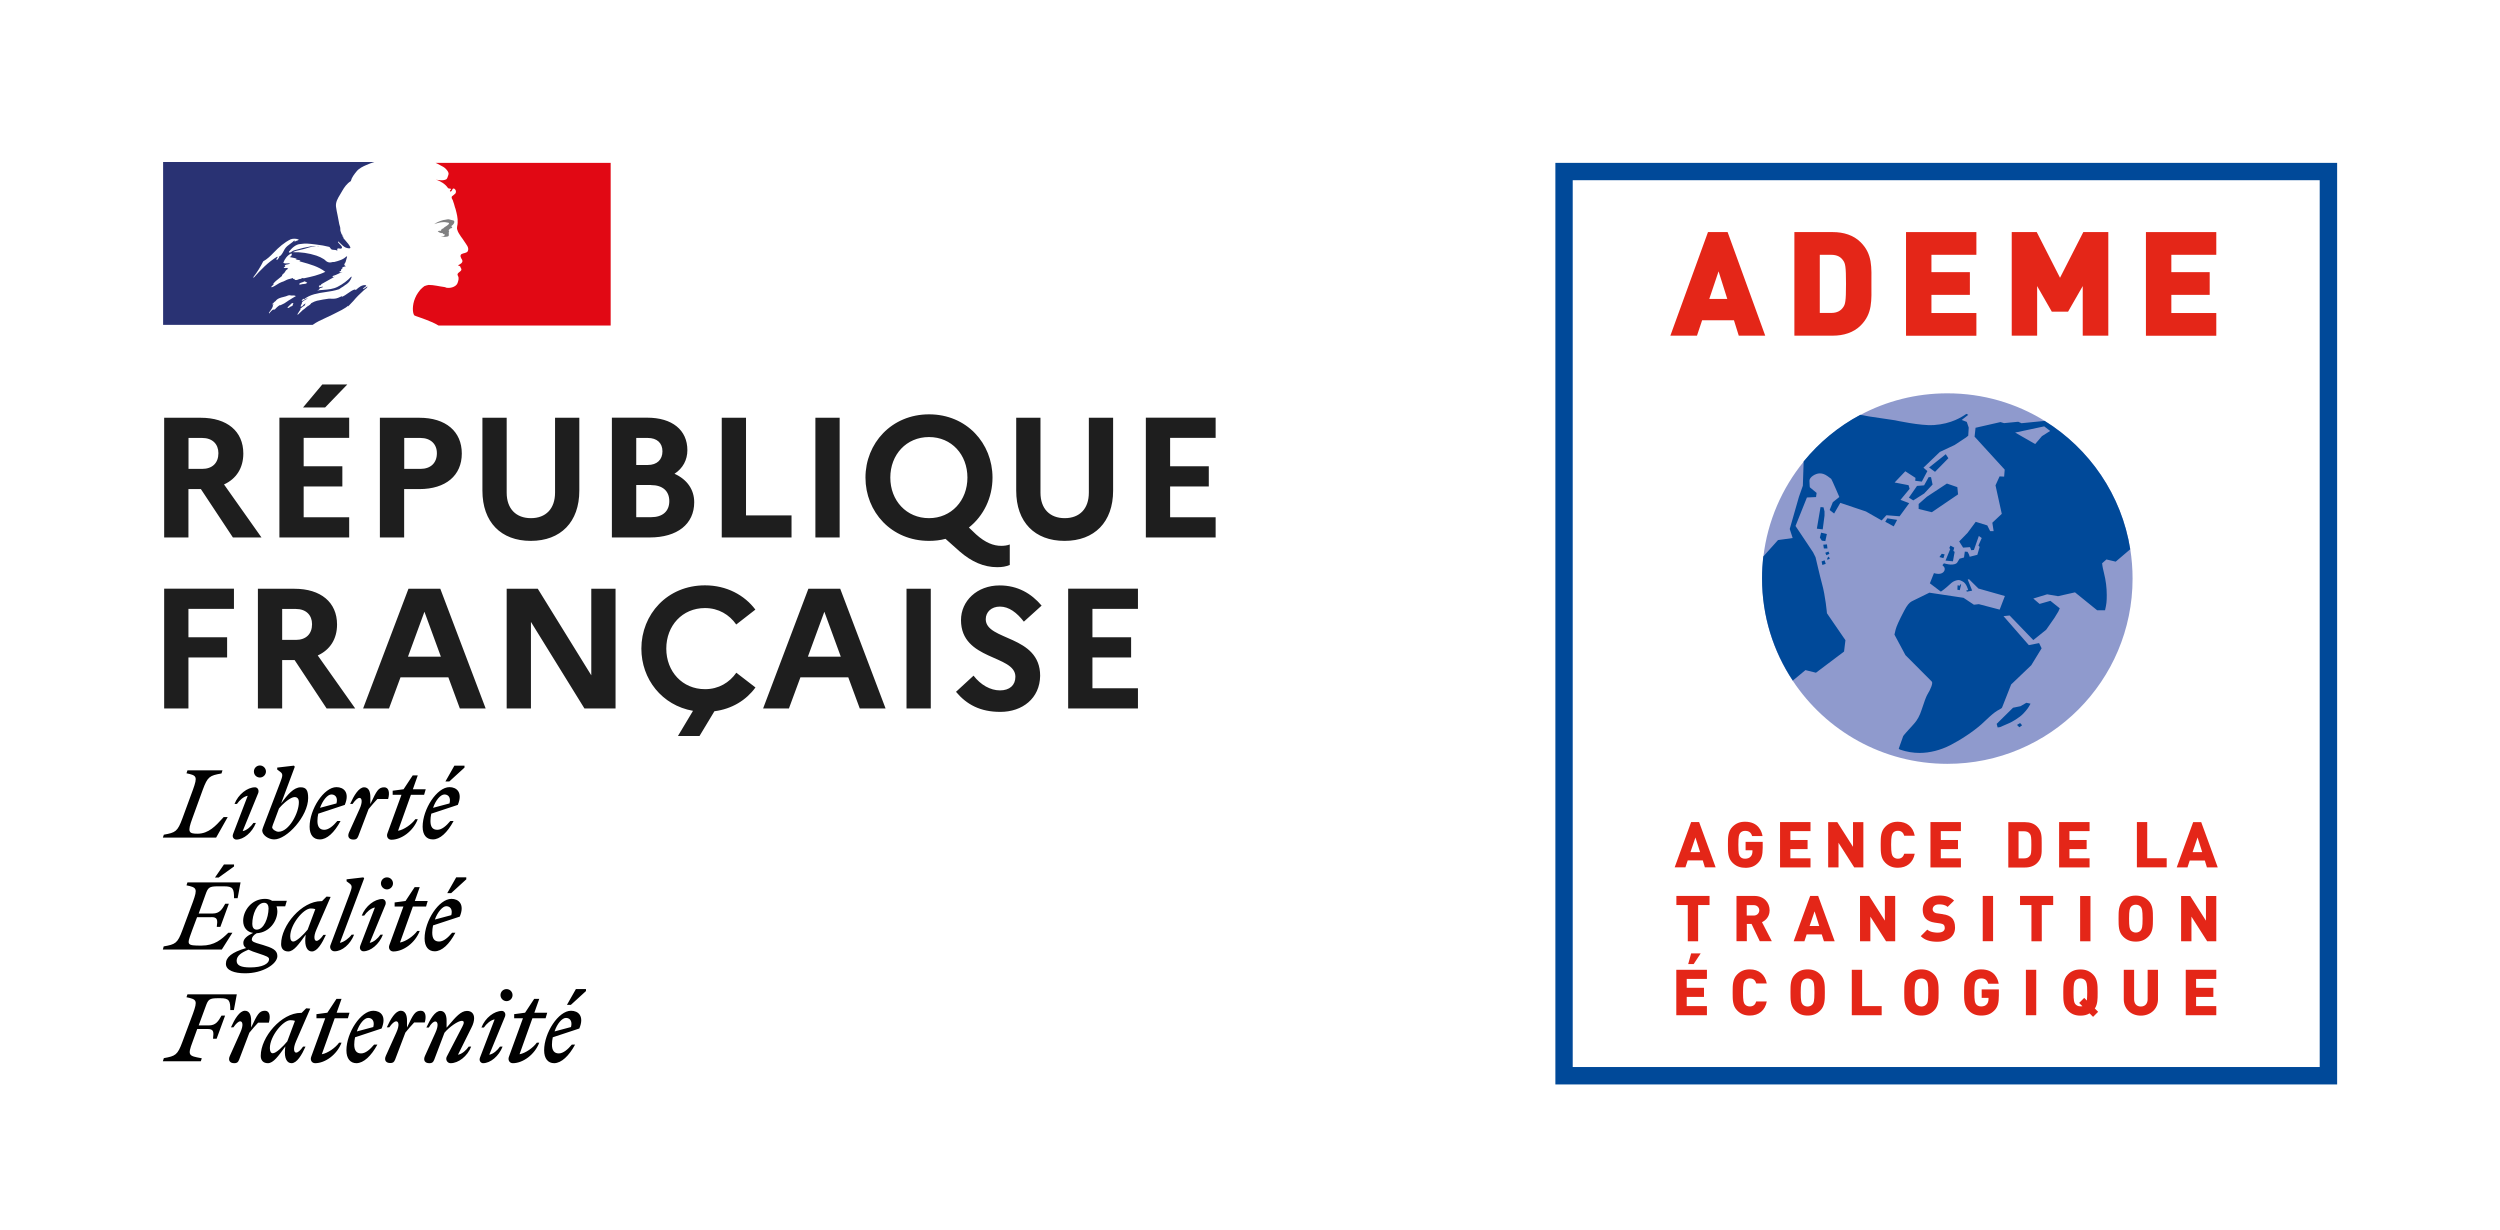 <?xml version="1.0" encoding="UTF-8"?>
<svg id="Calque_2" data-name="Calque 2" xmlns="http://www.w3.org/2000/svg" viewBox="0 0 307 151">
  <defs>
    <style>
      .cls-1 {
        fill: #004999;
      }

      .cls-2 {
        fill: #e10814;
      }

      .cls-3 {
        fill: #1e1e1e;
      }

      .cls-4, .cls-5 {
        fill-rule: evenodd;
      }

      .cls-6 {
        fill: #fff;
      }

      .cls-7 {
        fill: #808081;
      }

      .cls-8 {
        fill: #e42618;
      }

      .cls-9 {
        fill: #8f9acd;
      }

      .cls-5 {
        fill: #293273;
      }
    </style>
  </defs>
  <g id="Calque_1-2" data-name="Calque 1">
    <g>
      <rect class="cls-6" width="307" height="151"/>
      <rect class="cls-6" width="171" height="151"/>
      <rect class="cls-6" x="20" y="20" width="55" height="20"/>
      <path class="cls-5" d="M42.74,37.64c.21-.21.43-.45.65-.68.38-.46.81-.89,1.26-1.29.13-.12.27-.23.41-.33.02-.02.03-.05.04-.08,0-.03.02-.06.04-.08-.09.04-.17.09-.25.15-.08.06-.15.11-.25.15-.04,0-.08-.04-.04-.08l.4-.3s-.02,0-.03,0c-.04,0-.04-.04-.04-.08-.49-.07-.86.26-1.2.56h0c-.05.03-.1,0-.14-.01-.02,0-.04-.02-.05-.02-.3.1-.55.28-.81.46h0c-.23.17-.47.33-.74.44v-.08c-.09.03-.19.07-.28.12-.13.06-.26.12-.4.15-.26.06-.49.05-.72.04h0c-.08,0-.15,0-.23,0-.46.06-.92.14-1.37.24h-.02s0,0,0,0h-.01c-.25.07-.48.16-.7.29,0,0-.02,0-.03.01-.02.02-.04.05-.05.07-.07.09-.16.17-.26.23-.16.08-.31.21-.45.34-.06.05-.12.1-.18.15-.02.01-.04.02-.06.02-.06.06-.12.12-.19.18h0s0,0,0,0h0c-.14.14-.28.27-.42.4-.04.02-.08.02-.12.01.01-.02.02-.03.03-.04.03-.05.06-.11.1-.16.04-.06.07-.12.11-.18.05-.08.1-.16.16-.23.01-.01.01-.04,0-.05-.01-.01-.03-.02-.05-.02.19-.18.41-.34.63-.47-.03,0-.06-.02-.04-.04.01-.02.03-.04.04-.06,0-.01.02-.03.03-.04,0-.01,0-.02.01-.03,0,0-.01-.01-.02-.02h-.01c-.06.03-.12.07-.18.11-.03.02-.05.06-.08.09h0c-.06.08-.12.16-.22.16-.02,0-.04,0-.06,0-.01,0-.03,0-.04-.01h0s0-.02,0-.02h0s.02-.04.02-.04v-.02s.02-.02.02-.02v-.03s.03-.03.04-.05h0s0-.02,0-.02h0s.02-.05.03-.07h0s.01-.03.01-.03l.02-.04.02-.03h0s0,0,0,0h0s0,0,0,0v-.02s.02-.02.02-.02c0-.01,0-.03,0-.04,0-.01-.02-.02-.03-.03.07-.09.16-.17.26-.23h-.01c.1-.05.2-.11.3-.17h0s0,0,0,0c.04-.03.09-.05.13-.08.01-.01.03-.02.04-.04l.02-.02c-.21.07-.42.17-.6.3-.02,0-.04.02-.06.03-.04,0-.07,0-.09-.03,0,0,0-.02,0-.03.02-.04.07-.08.12-.11.04-.02.07-.05.11-.08.04,0,.08,0,.08.04.75-.59,1.68-.72,2.6-.86.57-.08,1.14-.17,1.67-.35l.34-.23c.1-.04.18-.11.28-.18.09-.07.18-.14.29-.2.31-.21.53-.52.64-.87,0-.03-.02-.06-.04-.08-.47.51-1.04.93-1.66,1.25-.57.3-1.18.34-1.79.39-.24.02-.47.03-.7.07.04-.08.11-.08.19-.08,0-.09.05-.13.1-.18.02-.01.03-.03.05-.04h.11s.03-.02.04-.04c0-.02.02-.04.04-.04.08,0,.19-.04.15-.04-.06-.08-.14-.05-.24-.01-.09.03-.2.07-.29.01.04-.04.05-.08.06-.12,0-.04.02-.08.06-.1h.15c0-.06.03-.11.08-.15.34-.2.66-.38.98-.55.22-.12.43-.23.65-.36-.04,0-.08.02-.12.03-.06.03-.11.05-.18,0,.04,0,.04-.03.04-.06s0-.06.04-.06c.24-.06.45-.17.67-.27.16-.08.33-.16.5-.22-.05,0-.1.01-.15.03-.09.02-.17.05-.27-.03.03-.01.05-.03.07-.05.04-.03.08-.07.16-.07v-.11s.04-.04.08-.04c-.03,0-.06-.02-.08-.04.02-.04.06-.05.1-.06.04,0,.09-.02.12-.06-.04,0-.11,0-.11-.04.11-.15.3-.19.49-.23-.02-.04-.06-.04-.09-.04s-.06,0-.06-.04.04-.04.08-.04h-.08c-.06-.03-.05-.08-.04-.12h0s0-.02,0-.03c.15-.18.2-.39.25-.6.03-.1.05-.21.09-.31-.04,0-.08,0-.08-.04-.37.4-.95.56-1.5.7h-.05s-.19.01-.19.01c-.21.08-.44.07-.64-.04-.09-.05-.16-.11-.22-.17-.05-.04-.09-.09-.15-.13-.3-.19-.61-.34-.94-.45-.94-.31-1.92-.45-2.91-.42.27-.15.56-.21.85-.27.16-.03.31-.06.47-.11.09-.03.19-.06.28-.08.54-.17,1.07-.33,1.65-.29-.08-.03-.17-.02-.26,0-.04,0-.08,0-.12,0-.43-.03-.85.06-1.3.16-.11.02-.22.05-.33.07-.19.04-.37.09-.55.15-.18.06-.36.11-.55.15-.09.03-.16.08-.23.13-.11.08-.22.16-.38.13v-.11c.38-.45.83-.91,1.44-.94.57-.1,1.12-.03,1.69.04h0c.1.01.21.03.31.04.48.05.96.14,1.44.26.1,0,.16.09.22.18.05.07.09.14.16.16.09.03.18.04.27.04.14,0,.27.02.41.11,0-.03,0-.05,0-.08,0-.05-.02-.1,0-.15.09-.09.18-.06.28-.04.07.02.15.03.21,0,.21-.13.01-.33-.18-.52-.09-.09-.18-.19-.23-.27,0-.03.02-.06.04-.08.09.08.17.16.26.24.19.19.38.38.65.51.19.08.64.19.57-.04-.13-.29-.36-.55-.58-.8-.1-.11-.19-.22-.28-.33v-.15c-.06,0-.07-.02-.09-.05,0,0-.01-.02-.02-.03v-.15c-.1-.05-.12-.12-.14-.2-.01-.05-.02-.09-.05-.14-.06-.11-.07-.23-.07-.37,0-.11,0-.21-.04-.31-.07-.21-.12-.42-.15-.64-.04-.25-.09-.49-.14-.73h0c-.08-.37-.15-.72-.2-1.09-.06-.55.22-1.02.51-1.49.09-.14.17-.29.25-.43.26-.45.57-.91,1.06-1.21.11-.45.41-.83.72-1.21h0c.3-.37.8-.6,1.17-.76.33-.15.66-.27,1-.38h-25.94v20h18.37c.5-.36,1-.59,1.6-.86.26-.12.54-.25.84-.4.06-.03.13-.06.2-.1h0s0,0,0,0h0c.53-.26,1.4-.68,1.72-1ZM36.74,34.9c.03-.13.16-.17.3-.21.06-.02.11-.03.16-.05h.02s.02-.02.02-.02h0c.07-.04.16-.09.23-.06.04.06.1.08.15.1.04.01.08.02.11.06-.14.14-.3.15-.47.16-.11,0-.22.02-.33.06-.02,0-.04,0-.06,0-.07,0-.15.01-.12-.04ZM32.32,32.1c-.34.68-.74,1.33-1.21,1.93,0,.03.02.06.04.08.91-1.02,1.74-1.89,2.91-2.61.03-.01.02,0,0,.02-.02.03-.06.08.03.06.39-.09.57-.42.74-.75.04-.08.09-.16.13-.24.18-.29.43-.47.68-.65.18-.13.37-.27.53-.44,0,.04,0,.08-.04.11.03.03.07.04.11.04.07-.05.14-.07.21-.09.09-.03.18-.05.24-.14-.31-.13-.66-.14-.98-.04-.79.38-1.47.98-2.12,1.66-.39.41-.79.79-1.28,1.06ZM34.17,31.76c-.03.07-.08.12-.15.15-.04,0-.08,0-.08-.04.03-.16.15-.29.3-.34.04,0,.04.04.04.08-.02.04-.04.06-.06.08-.02.02-.04.04-.05.07ZM35.99,37.44s0-.05-.05-.06c.04-.03.07-.07.09-.11.03-.07-.17-.06-.2-.03-.03.02-.06.05-.08.08-.05.05-.1.1-.16.15-.04.04-.08.08-.12.12-.05.05-.1.1-.16.15-.06.06.14.09.19.05.05-.04.09-.09.14-.13.02,0,.04,0,.06,0,.11-.05.21-.11.29-.2ZM35.35,36.96l-.04.03c-.13.09-.25.18-.39.26-.12.07-.24.13-.37.18-.04.02-.09.04-.13.06,0,0,0,0,0,0-.01-.02-.04-.03-.06-.02-.14.08-.27.18-.38.29-.02.02-.04.03-.05.05-.02.02-.04.04-.06.06h0s0,0,0,0h0s-.05.06-.08.09c-.01.02-.03.04-.05.05-.02.02-.09.02-.08-.03h0s0,0,0,0c-.02.01-.04.02-.06.03-.02,0-.04.02-.05.03h0s-.02,0-.03,0c0,0-.02,0-.03,0-.05.04-.09.07-.14.12-.08.07-.15.15-.22.23h-.01s-.01.03-.01.03c0,0,0,.01-.01.02h0s0,.01,0,.01v.02s-.02.01-.02.01c0,.01-.02.02-.03.02h0s0-.02,0-.02h0s0-.02,0-.02c-.01-.02-.02-.04-.03-.06h0s0-.01,0-.01h0c.04-.05.08-.1.12-.15h0s.03-.04.04-.06l.06-.08s0-.01.01-.02h0c.04-.07.08-.12.12-.17h0s0-.01,0-.01c0,0,0,0,0-.01.02-.03.04-.05.05-.08.01-.02.03-.05.04-.08h0s0-.01,0-.01c0,0,0,0,0,0,0,0,0,0,0,0,.01-.03.03-.06.04-.09h0s0-.02,0-.02c0,0,0-.01,0-.02,0-.01,0-.03.01-.04,0,0,0,0,0,0h0s0-.04,0-.06c0,0,0-.02,0-.03.04-.07.09-.14.15-.2,0,0,0,0,0,0h0s0,0,0,0c-.03.02-.05.04-.08.07-.02.02-.04.04-.06.05-.04.03-.12-.02-.07-.06.03-.02.06-.05.09-.08.06-.07.13-.14.2-.2h.02s.07-.06.1-.09c0,0,0,0,.01-.01h0s.05-.07.08-.1h0s0,0,0,0c.22-.21.53-.29.85-.37.2-.05.41-.1.59-.19.11-.04.22-.03.34,0,.09.01.18.03.27,0,.12-.01.24.02.34.08-.26.14-.51.3-.75.45-.07.05-.14.09-.21.13h0ZM35.98,34.25h.3s-.08.05-.12.05c-.03,0-.05,0-.03.02.11.11.34.08.49,0,.11-.06.25-.09.38-.08.04,0,.04-.08.04-.11.1.03.2.04.3.04.91-.19,1.78-.38,2.61-.79-.84-.65-1.87-.93-2.88-1.21h0c-.17-.05-.35-.1-.52-.15.04,0,.08.01.11.03.08.03.15.05.23-.03-.1-.08-.22-.1-.33-.11-.09-.01-.19-.02-.27-.08,0,0,.02,0,.03,0,.04,0,.09.02.12-.04-.2-.1-.4-.13-.6-.17h0c-.1-.02-.2-.03-.3-.06.18-.03.31-.19.3-.38,0-.04-.08-.04-.11-.04-.45.23-.76.64-.94,1.13.17.1.35.09.53.07.1,0,.2-.01.3,0-.08.08-.21.11-.33.13-.04,0-.08.01-.12.02-.12.03-.23.11-.19.19.02.03.05.05.09.05-.09.02-.17.07-.24.13.11.08.22.07.32.05.04,0,.09-.01.13-.01,0,.05.03.07.07.08h0s.03.02.05.03c-.17.06-.3.18-.38.34-.05.11-.13.19-.22.26h0c-.06.05-.11.1-.16.16v.11c-.13.12-.26.22-.39.32h0c-.26.2-.5.39-.7.66.04,0,.04.04.04.08-.03.05-.08.09-.13.12-.06.04-.11.08-.13.14,0,.04,0,.08.04.08.24-.08.44-.21.65-.34.18-.12.36-.23.56-.3.16-.04.3-.11.44-.18.12-.06.23-.12.36-.16.09-.02.2-.05.3-.08h0c.1-.03.21-.06.3-.08,0,.04,0,.08.04.08ZM37.72,37.58s0,0,0,0h0c.05-.04.11-.09.15-.15,0,0,0,0,0,0,0,0,0,0,0,0-.05.05-.1.11-.15.17ZM45.1,35.1l-.08.06s.08-.01.08-.06Z"/>
      <path class="cls-2" d="M75,20h-21.51c.07.02.14.06.2.09.17.09.4.21.54.29.29.13.54.34.72.6.08.11.19.34.11.49-.08.19-.11.49-.3.57-.23.11-.53.11-.79.08-.15,0-.31-.03-.45-.08.57.23,1.1.49,1.47,1.02.04.08.19.11.34.11.04,0,.04.08.04.11-.08.08-.15.11-.11.23h.11c.19-.08.15-.45.42-.34.19.12.26.37.15.57-.14.14-.29.26-.45.38-.04.08-.04.18,0,.26.09.14.16.29.19.45.11.26.15.57.26.83.15.57.3,1.13.26,1.7,0,.3-.15.57-.04.87.08.3.26.53.42.79.15.23.3.38.42.6.23.38.64.76.45,1.21-.11.26-.53.23-.79.38-.23.19-.04.49.08.68.19.34-.23.57-.49.68.08.11.23.08.26.15.04.19.23.3.11.49-.15.23-.6.34-.38.68.15.26.05.56-.04.83-.11.34-.42.49-.68.57-.23.07-.48.08-.72.04-.07-.04-.15-.07-.23-.08-.64-.08-1.29-.26-1.93-.26-.18.03-.36.08-.53.15-.16.12-.32.26-.46.4h0s-.06.07-.08.1c-.02.02-.03.04-.05.06-.01.01-.02.03-.03.04-.11.14-.21.28-.3.44,0,0-.01.02-.02.03,0,.02-.02.04-.03.05-.12.22-.21.45-.29.69-.26.87-.14,1.61.04,1.79.05.05,1.25.42,2.08.79.31.13.61.28.89.45h21.13v-20Z"/>
      <path class="cls-7" d="M54.77,27.3c.15.04.38.04.38.11-.08.3-.53.38-.76.68h-.11c-.11.08-.08.26-.19.26-.11-.03-.23-.01-.34.04.15.15.34.26.57.23.07.02.11.08.11.15.03,0,.06-.02.08-.04.04,0,.08,0,.08.04v.15c-.11.15-.3.08-.45.11.28.08.58.08.87,0,.23-.08,0-.45.15-.64-.08,0,0-.11-.08-.11.08-.08.15-.19.23-.23.09,0,.17-.04.23-.11,0-.08-.15-.11-.11-.19.23-.15.42-.38.34-.6-.04-.11-.34-.11-.53-.19-.19-.08-.42,0-.64.04-.19,0-.38.11-.57.15-.26.09-.5.22-.72.38.27-.1.55-.17.83-.23.23,0,.42-.06.64,0Z"/>
      <path class="cls-3" d="M20.16,66h2.98v-5.94h1.53l3.93,5.94h3.51l-4.6-6.51c1.51-.69,2.37-2.02,2.37-3.8,0-2.73-1.99-4.39-5.23-4.39h-4.49v14.7ZM24.83,53.78c1.26,0,1.99.76,1.99,1.87,0,1.2-.74,1.93-1.99,1.93h-1.68v-3.8h1.68ZM39.92,50.04l2.73-2.83h-3.07l-2.37,2.83h2.71ZM34.31,66h8.57v-2.48h-5.59v-3.78h4.75v-2.48h-4.75v-3.49h5.59v-2.48h-8.57v14.7ZM46.65,66h2.98v-5.94h1.87c3.23,0,5.21-1.66,5.21-4.37s-1.97-4.39-5.21-4.39h-4.85v14.7ZM51.63,53.78c1.26,0,2.02.76,2.02,1.87,0,1.2-.76,1.93-2.02,1.93h-1.99v-3.8h1.99ZM68.16,60.5c0,1.97-1.13,3.13-2.96,3.13s-2.98-1.15-2.98-3.13v-9.2h-2.98v8.95c0,3.86,2.27,6.17,5.94,6.17s5.96-2.31,5.96-6.17v-8.95h-2.98v9.2ZM75.15,66h4.64c3.38,0,5.46-1.64,5.46-4.33,0-1.53-.86-2.79-2.42-3.49,1.03-.67,1.58-1.7,1.58-2.9,0-2.48-1.87-3.99-4.94-3.99h-4.33v14.7ZM79.54,53.78c1.13,0,1.81.61,1.81,1.64s-.67,1.68-1.81,1.68h-1.41v-3.32h1.41ZM79.96,59.57c1.39,0,2.23.71,2.23,1.97s-.84,1.97-2.23,1.97h-1.83v-3.95h1.83ZM88.63,66h8.57v-2.71h-5.59v-11.99h-2.98v14.7ZM100.13,66h2.98v-14.7h-2.98v14.7ZM119.86,65.62l-.88-.84c1.81-1.43,2.9-3.67,2.9-6.13,0-4.2-3.17-7.77-7.79-7.77s-7.81,3.57-7.81,7.77,3.17,7.77,7.81,7.77c.71,0,1.39-.08,2.02-.25l1.74,1.55c1.45,1.26,2.96,1.93,4.6,1.93.65,0,1.07-.08,1.55-.27v-2.52c-.31.13-.73.17-1.05.17-.94,0-1.95-.38-3.09-1.41ZM114.08,63.63c-2.77,0-4.75-2.16-4.75-4.98s1.97-4.98,4.75-4.98,4.72,2.16,4.72,4.98-1.97,4.98-4.72,4.98ZM133.71,60.5c0,1.97-1.13,3.13-2.96,3.13s-2.98-1.15-2.98-3.13v-9.2h-2.98v8.95c0,3.86,2.27,6.17,5.94,6.17s5.96-2.31,5.96-6.17v-8.95h-2.98v9.2ZM140.71,66h8.57v-2.48h-5.59v-3.78h4.75v-2.48h-4.75v-3.49h5.59v-2.48h-8.57v14.7ZM20.16,87h2.98v-6.26h4.75v-2.48h-4.75v-3.49h5.59v-2.48h-8.57v14.7ZM31.67,87h2.98v-5.94h1.53l3.93,5.94h3.51l-4.6-6.51c1.51-.69,2.37-2.02,2.37-3.8,0-2.73-2-4.39-5.23-4.39h-4.49v14.7ZM36.33,74.78c1.26,0,1.99.76,1.99,1.87,0,1.2-.74,1.93-1.99,1.93h-1.68v-3.8h1.68ZM44.6,87h3.17l1.41-3.82h5.88l1.41,3.82h3.17l-5.57-14.7h-3.91l-5.57,14.7ZM50.1,80.64l2.02-5.52,2.02,5.52h-4.03ZM62.22,87h2.98v-10.63l6.57,10.63h3.82v-14.7h-2.98v10.63l-6.57-10.63h-3.82v14.7ZM86.57,84.63c-2.77,0-4.75-2.16-4.75-4.98s1.97-4.98,4.75-4.98c1.68,0,3,.82,3.84,2.02l2.35-1.83c-1.34-1.78-3.53-2.98-6.19-2.98-4.64,0-7.81,3.57-7.81,7.77,0,3.74,2.52,6.97,6.34,7.64l-1.85,3.09h2.65l1.83-3.04c2.14-.27,3.91-1.36,5.04-2.92l-2.35-1.81c-.84,1.2-2.16,2.02-3.84,2.02ZM93.71,87h3.17l1.41-3.82h5.88l1.41,3.82h3.17l-5.57-14.7h-3.91l-5.56,14.7ZM99.21,80.64l2.02-5.52,2.02,5.52h-4.03ZM111.32,87h2.98v-14.7h-2.98v14.7ZM117.4,84.96c1.3,1.55,2.96,2.46,5.44,2.46,2.71,0,4.85-1.66,4.89-4.43,0-5.04-6.68-4.28-6.68-6.95,0-.88.69-1.55,1.74-1.55,1.11,0,2.08.74,2.94,1.85l2.18-1.97c-1.26-1.49-2.94-2.48-5.15-2.48-2.81,0-4.75,1.93-4.75,4.26,0,4.98,6.68,4.24,6.68,6.95,0,1.05-.71,1.68-1.89,1.68s-2.37-.67-3.25-1.81l-2.16,1.99ZM131.17,87h8.57v-2.48h-5.59v-3.78h4.75v-2.48h-4.75v-3.49h5.59v-2.48h-8.57v14.7Z"/>
      <path class="cls-4" d="M71.96,121.7l-1.86,1.7h-.48l1.1-1.94h1.24v.24ZM70.62,128.28h-.4c-.5.6-1.06,1.08-1.6,1.08s-.84-.34-.84-1.08c0-.3.04-.62.1-.9l3.26-1.08c.64-1.52-.12-2.18-1.02-2.18-1.54,0-3.3,2.7-3.3,4.86,0,1.02.48,1.58,1.24,1.58.88-.02,1.8-.88,2.56-2.28ZM69.5,125c.44,0,.82.34.62,1.12l-2.02.54c.32-.96.92-1.66,1.4-1.66ZM63.14,125.04h1.08l-1.72,4.72c-.16.4.06.8.48.8,1.22,0,2.68-1.04,3.24-2.52h-.3c-.44.62-1.4,1.3-2.12,1.42l1.58-4.42h1.62l.2-.68h-1.58l.6-1.7h-.62l-1.12,1.7-1.34.18v.5ZM61.64,124.14c.22,0,.52.24.38.68l-1.94,4.7c.5-.08,1.02-.56,1.32-1h.32c-.46,1.18-1.5,2.04-2.4,2.04-.22,0-.54-.24-.38-.68l1.8-4.7c-.5.08-1.02.56-1.32,1h-.3c.46-1.2,1.58-2.04,2.52-2.04ZM62.2,122.94c.4,0,.74-.32.74-.74s-.34-.74-.74-.74c-.42,0-.74.34-.74.74s.34.74.74.74ZM53.46,126.84c.44-.96.28-1.4,0-1.4-.24,0-.52.26-.8.74h-.3c.46-1.02,1.06-2.04,1.72-2.04.56,0,.76.56.76,1.18v.88c.09-.11.18-.21.27-.31h0c.84-.99,1.49-1.75,2.23-1.75.58,0,.88.36.88.9,0,.32-.1.72-.32,1.14l-1.66,3.34c.5-.08,1.02-.56,1.32-1h.3c-.46,1.2-1.58,2.04-2.52,2.04-.42,0-.66-.44-.48-.8l1.92-3.7c.22-.42.26-.7-.08-.7-.46,0-1.54.76-2.12,1.46l-1.26,3.32c-.14.34-.28.42-.6.42-.52,0-.78-.34-.54-.88l1.28-2.84ZM52.16,125.56c.22-.76.1-1.44-.48-1.44-.72,0-.95.48-1.65,1.96l-.05.1v-.88c0-.62-.2-1.18-.76-1.18-.66,0-1.26,1.02-1.72,2.04h.3c.32-.46.62-.74.86-.74.28,0,.44.44,0,1.4l-1.28,2.84c-.24.54.02.88.54.88.32,0,.46-.08.6-.42l1.26-3.32c.36-.44.68-.82,1.08-1.24h1.3ZM45.84,126.12c.2-.78-.18-1.12-.62-1.12-.48,0-1.08.7-1.4,1.66l2.02-.54ZM46.34,128.28h-.4c-.5.6-1.06,1.08-1.6,1.08s-.84-.34-.84-1.08c0-.3.04-.62.1-.9l3.26-1.08c.64-1.52-.12-2.18-1.02-2.18-1.54,0-3.3,2.7-3.3,4.86,0,1.02.48,1.58,1.24,1.58.88-.02,1.8-.88,2.56-2.28ZM39.94,125.04h-1.08v-.5l1.34-.18,1.12-1.7h.62l-.6,1.7h1.58l-.2.68h-1.62l-1.58,4.42c.72-.12,1.68-.8,2.12-1.42h.3c-.56,1.48-2.02,2.52-3.24,2.52-.42,0-.64-.4-.48-.8l1.72-4.72ZM33.14,128.7c0-1.46,1.62-3.42,2.52-3.42.2,0,.4.02.56.08l-.94,2.52c-.54.66-1.38,1.46-1.78,1.46-.22,0-.36-.2-.36-.64ZM37.6,123.82l.5.04-1.74,4c-.42.96-.24,1.4,0,1.4s.54-.28.86-.74h.3c-.46,1.02-1.06,2.04-1.72,2.04-.56,0-.9-.6-.8-1.68l.04-.38-.11.15c-.72,1-1.36,1.91-2.03,1.91-.58,0-.88-.36-.88-.9,0-2.32,2.54-5.28,4.92-5.28h.1l.56-.56ZM33.02,125.56c.22-.76.1-1.44-.48-1.44-.72,0-.95.48-1.65,1.96l-.05.1v-.88c0-.62-.2-1.18-.76-1.18-.66,0-1.26,1.02-1.72,2.04h.3c.32-.46.62-.74.84-.74.28,0,.44.44,0,1.4l-1.28,2.86c-.24.54.02.88.54.88.32,0,.46-.08.6-.42l1.26-3.32c.36-.44.68-.82,1.08-1.24h1.32v-.02ZM24.78,129.96l-.12.36h-4.66l.12-.38c1.44-.26,1.68-.38,2.28-2l1.3-3.48c.58-1.62.46-1.74-.8-2l.12-.36h6.06l-.36,1.94h-.44c0-1.16-.12-1.46-1.22-1.46h-.28c-1.08,0-1.22.16-1.52,1l-.86,2.34h1.26c.84,0,1.16-.52,1.54-1.2h.44l-1.04,2.84h-.44c.1-.86.1-1.2-.68-1.2h-1.26l-.58,1.6c-.63,1.67-.45,1.7,1.05,1.98.03,0,.06.01.09.02Z"/>
      <path class="cls-4" d="M28.74,106.4l-1.86,1.34v.02h-.48l1.1-1.6h1.24v.24ZM41.74,115.78l2.98-7.92-.1-.12-2.06.24v.24l.4.3c.34.27.25.51-.03,1.29l-.05.13-2.28,6.08c-.18.36.06.8.48.8.94,0,1.94-.86,2.4-2.04h-.3c-.32.44-.96.92-1.44,1ZM55.4,109.68l1.86-1.7v-.24h-1.24l-1.1,1.94h.48ZM55.52,114.54h.4c-.74,1.42-1.66,2.28-2.54,2.28-.76,0-1.24-.56-1.24-1.58,0-2.16,1.76-4.86,3.3-4.86.88,0,1.66.66,1.02,2.18l-3.28,1.08c-.06.28-.1.6-.1.9,0,.74.28,1.08.84,1.08s1.1-.48,1.6-1.08ZM55.42,112.38c.2-.76-.18-1.1-.62-1.1s-1.06.7-1.4,1.64l2.02-.54ZM49.54,111.32h-1.08v-.5l1.34-.18,1.12-1.7h.62l-.6,1.7h1.58l-.2.68h-1.62l-1.58,4.42c.72-.12,1.68-.8,2.12-1.42h.3c-.56,1.48-2.02,2.52-3.24,2.52-.42,0-.64-.4-.48-.8l1.72-4.72ZM47.34,111.08c.12-.44-.16-.68-.4-.68-.94,0-2.06.86-2.52,2.04h.3c.3-.44.82-.92,1.32-1l-1.8,4.7c-.16.44.16.68.38.68.9,0,1.94-.86,2.4-2.04h-.3c-.3.44-.82.92-1.32,1l1.94-4.7ZM48.26,108.48c0,.4-.34.74-.74.74s-.74-.34-.74-.74.32-.74.74-.74.74.34.74.74ZM38.16,111.56c-.9,0-2.52,1.96-2.52,3.42,0,.44.14.64.38.64.38,0,1.22-.8,1.76-1.46l.94-2.52c-.18-.06-.36-.08-.56-.08ZM40.6,110.14l-.5-.04-.56.56h-.1c-2.38,0-4.92,2.96-4.92,5.28,0,.54.3.9.88.9.67,0,1.31-.91,2.03-1.91l.11-.15-.04.38c-.1,1.08.24,1.68.8,1.68.66,0,1.26-1.02,1.72-2.04h-.3c-.32.46-.62.74-.86.74s-.42-.44,0-1.4l1.74-4ZM30.52,116.62c-.86.34-1.46.74-1.46,1.36,0,.58.54.82,1.66.82,1.5,0,2.32-.44,2.32-1.02,0-.26-.34-.38-1.24-.68-.58-.18-1-.34-1.28-.48ZM31.52,114.16c-.4,0-.54-.34-.54-.7,0-1.16.56-2.6,1.46-2.6.4,0,.54.34.54.7-.02,1.18-.58,2.6-1.46,2.6ZM32.28,116.04c1.1.34,1.78.6,1.78,1.36,0,.98-1.8,2.14-3.98,2.12-1.26,0-2.34-.34-2.34-1.16s.72-1.42,2.48-1.94c-.24-.16-.34-.36-.34-.64,0-.48.44-.86,1.2-1.22-.74-.1-1.22-.66-1.22-1.48,0-1.26,1.04-2.7,2.68-2.7.34,0,.64.08.88.24h1.8l-.2.68h-1.06c.06.18.1.38.1.6,0,1.22-.98,2.62-2.54,2.7-.4.22-.6.52-.6.76,0,.28.33.38,1.05.59h0c.1.03.2.06.31.09ZM25.94,112.62c.78,0,.8.34.68,1.2h.44l1.04-2.84h-.44c-.38.68-.7,1.2-1.54,1.2h-1.72l.84-2.34c.3-.84.44-1,1.52-1h.76c1.1,0,1.22.3,1.22,1.46h.44l.36-1.94h-6.52l-.12.36c1.26.26,1.38.38.8,2l-1.3,3.5c-.6,1.62-.84,1.74-2.3,2l-.1.38h7.24l1.3-2.06h-.5c-.84.82-1.68,1.58-3.32,1.58-1.8,0-1.77-.09-1.23-1.58.03-.1.07-.2.11-.31l.6-1.6h1.74v-.02Z"/>
      <path class="cls-4" d="M31.92,95.48c.4,0,.74-.34.74-.74s-.34-.74-.74-.74c-.42,0-.74.34-.74.74,0,.42.32.74.74.74ZM33.66,103.08c1.56.02,4.18-2.86,4.18-5.08,0-.96-.24-1.32-.92-1.32-.84,0-1.62.9-2.4,1.98l1.68-4.5-.1-.14-2.06.24v.24l.4.3c.35.27.25.54-.05,1.34l-.03.08-1.82,4.76c-.16.4-.34.88-.34,1,0,.56.76,1.1,1.46,1.1ZM55.18,95.96l1.86-1.7v-.24h-1.24l-1.1,1.94h.48ZM55.3,100.82h.4c-.76,1.42-1.68,2.28-2.56,2.26-.76,0-1.24-.54-1.24-1.56,0-2.16,1.76-4.86,3.3-4.86.88,0,1.66.66,1.02,2.18l-3.26,1.08c-.06.28-.1.6-.1.9,0,.74.28,1.08.84,1.08s1.1-.48,1.6-1.08ZM55.2,98.66c.2-.76-.18-1.1-.62-1.1-.48,0-1.08.7-1.4,1.64l2.02-.54ZM49.3,97.6h-1.08v-.5l1.34-.18,1.12-1.7h.62l-.6,1.7h1.58l-.2.68h-1.62l-1.58,4.42c.72-.12,1.68-.8,2.12-1.42h.3c-.56,1.48-2.02,2.52-3.24,2.52-.42,0-.64-.4-.48-.8l1.72-4.72ZM47.66,98.12c.22-.76.1-1.44-.48-1.44-.72,0-.95.48-1.65,1.96l-.05.1v-.88c0-.62-.2-1.18-.76-1.18-.66,0-1.26,1.02-1.72,2.04h.3c.32-.46.62-.74.84-.74.28,0,.44.44,0,1.4l-1.28,2.84c-.24.54.02.88.54.88.32,0,.46-.08.6-.42l1.26-3.32c.36-.44.68-.82,1.08-1.24h1.32ZM41.32,98.66c.2-.76-.18-1.1-.62-1.1-.48,0-1.06.7-1.4,1.64l2.02-.54ZM41.82,100.82h-.4c-.5.6-1.06,1.08-1.6,1.08s-.84-.34-.84-1.08c0-.3.04-.62.1-.9l3.26-1.08c.64-1.52-.12-2.18-1.02-2.18-1.54,0-3.3,2.7-3.3,4.86,0,1.02.48,1.56,1.24,1.56.88.02,1.8-.84,2.56-2.26ZM33.42,101.58c0,.26.46.56.78.56,1.3,0,2.52-2.34,2.5-3.64,0-.44-.22-.62-.52-.62-.48,0-1.36.72-1.92,1.4l-.52,1.4c-.18.46-.32.82-.32.9ZM31.32,96.68c.24,0,.52.24.4.68l-1.92,4.7c.5-.08,1.02-.56,1.32-1h.3c-.46,1.18-1.5,2.04-2.4,2.04-.24,0-.56-.24-.4-.68l1.8-4.7c-.5.08-1.02.56-1.32,1h-.3c.46-1.18,1.58-2.04,2.52-2.04ZM23.02,94.6h4.3l-.12.38c-1.46.26-1.7.38-2.3,2l-1.28,3.52c-.62,1.68-.46,1.88.64,1.88,1.36,0,2.25-.99,3.03-1.85.06-.06.11-.13.17-.19h.5l-1.42,2.52h-6.54l.12-.36c1.44-.26,1.68-.38,2.28-2l1.3-3.54c.58-1.62.46-1.74-.8-2l.12-.36Z"/>
      <path class="cls-1" d="M191,133.17h96V20h-96v113.17Z"/>
      <path class="cls-6" d="M193.13,131.03h91.73V22.13h-91.73v108.9Z"/>
      <path class="cls-9" d="M220.15,83.59c4.07,6.15,11.06,10.21,18.98,10.21,12.57,0,22.75-10.19,22.75-22.75,0-1.23-.1-2.43-.28-3.6-1.06-6.66-5.01-12.36-10.52-15.77-3.47-2.15-7.56-3.38-11.94-3.38-3.87,0-7.51.96-10.7,2.66-2.68,1.43-5.04,3.39-6.95,5.73-2.66,3.27-4.43,7.28-4.95,11.69-.1.88-.16,1.77-.16,2.68,0,4.64,1.39,8.95,3.77,12.54Z"/>
      <path class="cls-1" d="M251.02,52.36l-3.56.76,2.46,1.41.83-.97,1.01-.64-.73-.56ZM251.07,51.68c5.51,3.41,9.47,9.11,10.52,15.77h0s-1.78,1.52-1.78,1.52l-1.14-.27-.53.47.04.32c.02.14.08.44.19.88.23.91.34,1.81.34,2.69,0,.82-.03,1.09-.21,1.88h-.97s-2.72-2.2-2.72-2.2l-2.08.47-1.34-.23-1.7.52.77.66,1.33-.38,1.15.92-.18.4-.47.77-1.02,1.46-1.58,1.27-2.91-3.02-.75.08,3.11,3.56,1.26-.25.31.64-1.27,2.08-2.47,2.36-1.11,2.82c-.02.07-.14.16-.32.25-.36.17-.77.48-1.24.91-.6.56-.93.87-1,.93-.49.43-1.08.88-1.77,1.34-.68.46-1.36.86-2.04,1.21-1.19.61-2.54.95-3.75.95-.8,0-1.6-.13-2.39-.4-.11-.04-.18-.09-.18-.14l.54-1.52c.02-.07.48-.59,1.34-1.53.39-.43.7-1,.92-1.69.33-1.01.56-1.63.69-1.85.49-.8.73-1.48.56-1.64l-3.23-3.24-1.35-2.52.14-.6c.1-.41.43-1.14,1.06-2.34.34-.65.62-.99.93-1.15l2.16-1.06,4.19.63,1.28.85.6-.07,2.56.67.64-1.67-3.25-.92-1.15-1.14-.16.04.54,1.36-.65.13-.07-.16.23-.04s-.19-.84-.7-1.07c-.18-.08-.3-.16-.48-.16-.25,0-.65.15-.87.35-.71.65-1.27,1.1-1.32,1.06l-1.33-1.01.5-1.25.2.05c.12.03.25.04.38.04.42,0,.68-.24.73-.48.07-.3-.14-.45-.14-.45,0,0-.13-.14-.13-.14,0,.02.19-.22.18-.22,0,0,.51.13.8.15.34.02.68-.06.81-.21l.32-.51.54-.15.1-.72.33.02s.19.26.27.61l.94-.24.28-.97-.15-.17.41-.92-.36-.25-.6,1.71-.33.04-.15-.38-.85.06-.48-.76,1.03-1.06,1-1.35,1.42.44.35.7h.43s-.16-1.03-.16-1.03l1.16-1.09-.77-3.5.5-1.1.56.03.07-.86-3.7-4.05.12-1.09,3.06-.7.44.13,1.74-.17.4.18,2.81-.28h0ZM220.14,83.59l1.57-1.3,1.29.32,3.45-2.6.17-1.39-2.27-3.31s-.18-2.12-.62-3.67c-.23-.81-.76-3.16-.78-3.21l-.3-.6-2.16-3.24,1.4-3.5,1.12-.05.07-.51-.83-.69-.02-.15-.03-.66c0-.45.76-.9,1.26-.9.14,0,.28.02.42.06.35.1.69.39.99.61.06.04,1,2.23,1,2.23l-.8.64-.39.96.55.43.76-1.31,3.15,1.06,1.93,1.1.58-.64,1.62.13,1.18-1.61-1.07-.41,1.12-1.35-.13-.45-1.71-.33,1.31-1.38,1.25.81-.03.36.81.1.68-1.29-.48-.42,2.01-1.93,1.81-.85,1.41-.93.27-.22.06-.99-.24-.7-.62-.24.8-.63-.22-.12c-.54.36-1.8,1.23-4.02,1.38-1.57.11-4.76-.59-4.76-.59l-3.16-.47-1.1-.2c-2.68,1.43-5.04,3.38-6.95,5.72l-.1,2.99-.48,1.36-1.13,3.95.36,1.11-1.8.25-1.81,2.02c-.1.88-.15,1.77-.15,2.68,0,4.64,1.39,8.95,3.77,12.54h0ZM223.69,68.95l.1.43.41-.14-.14-.43-.38.14ZM240.68,71.92l-.29-.04-.02.54.29.05.17-.69-.09-.04-.06.17ZM248.31,89.06s-.24-.27-.24-.27c0,0-.38.23-.38.23,0,0,.29.29.28.29l.35-.25ZM248.84,86.3l-.72.42-.92.19-2.01,1.98.12.44.29-.04,1.15-.5c.3-.13,1.24-.65,1.73-1.18.46-.5.6-.69.87-1.2l-.52-.11ZM238.15,68.4l.5.14.15-.46-.35-.08-.29.41ZM239.49,67.42s-.58,1.41-.58,1.42c0,0,.91.09.91.09l.21-1.16-.16-.12.11-.4-.46-.25-.15.3.11.11ZM224.38,68.74s.32-.12.32-.12l-.12-.27s-.18.15-.18.17l-.02.22h0ZM224.15,67.88l.13.3.37-.17s-.1-.28-.11-.28l-.38.14ZM223.9,66.89l.07.46h.44s-.06-.5-.06-.5l-.45.04ZM223.49,66.03l.23.36.43.06.19-.87-.71-.17-.15.62ZM223.11,64.92l.72.09.22-1.69v-.51s-.12-.51-.12-.51l-.37-.03-.45,2.65ZM238.95,55.77l-2.06,1.64.73.53,1.64-1.67-.32-.49ZM237.13,58.59h-.29s-.56,1.01-.56,1.01l-.87.07-1,1.44.54.34,1.34-.85,1.03-1.1-.19-.91ZM236.63,60.99l-1.02.9v.61l1.62.4,3.22-2.19-.09-.89-1.28-.44-2.46,1.62ZM231.76,63.65l1.21.19-.42.8-1.04-.57.25-.42Z"/>
      <path class="cls-8" d="M211.04,33.32l-1.14,3.39h2.21l-1.07-3.39ZM213.52,41.22l-.59-1.89h-3.91l-.63,1.89h-3.27l4.62-12.72h2.41l4.62,12.72h-3.27Z"/>
      <path class="cls-8" d="M226.35,32c-.29-.43-.71-.71-1.5-.71h-1.38v7.14h1.38c.79,0,1.21-.29,1.5-.71.25-.36.34-.7.34-2.86s-.09-2.5-.34-2.86ZM228.49,39.97c-.88.88-2.11,1.25-3.43,1.25h-4.71v-12.72h4.71c1.32,0,2.55.37,3.43,1.25,1.48,1.48,1.32,3.11,1.32,5.11s.16,3.63-1.32,5.11Z"/>
      <path class="cls-8" d="M234.06,41.22v-12.72h8.64v2.79h-5.52v2.13h4.72v2.79h-4.72v2.23h5.52v2.79h-8.64Z"/>
      <path class="cls-8" d="M255.76,41.22v-6.09l-1.8,3.14h-2l-1.8-3.14v6.09h-3.12v-12.72h3.07l2.86,5.61,2.86-5.61h3.07v12.72h-3.12Z"/>
      <path class="cls-8" d="M263.52,41.22v-12.72h8.64v2.79h-5.52v2.13h4.71v2.79h-4.71v2.23h5.52v2.79h-8.64Z"/>
      <path class="cls-8" d="M207.59,104.64l.61-1.8.57,1.8h-1.18ZM207.67,100.95l-2.02,5.56h1.32l.28-.85h1.85l.26.85h1.32l-2.03-5.56h-.99Z"/>
      <path class="cls-8" d="M214.29,106.57c.71,0,1.19-.18,1.61-.62h0c.4-.41.56-.92.56-1.85v-.72h-2.1v1.03h.84v.15c0,.27-.08.5-.24.65-.15.16-.38.24-.67.24-.26,0-.48-.09-.6-.26-.14-.18-.22-.37-.22-1.45s.09-1.26.22-1.44c.13-.17.36-.27.6-.27.47,0,.74.19.87.64h1.28c-.1-.58-.51-1.76-2.15-1.76-.63,0-1.11.19-1.54.62-.56.56-.56,1.32-.56,2.11v.19c0,.8,0,1.56.56,2.11.42.42.91.62,1.54.62Z"/>
      <path class="cls-8" d="M219.86,104.27h2.11v-1.12h-2.11v-1.09h2.47v-1.11h-3.74v5.57h3.74v-1.12h-2.47v-1.13Z"/>
      <path class="cls-8" d="M228.82,106.52v-5.56h-1.27v3.03l-1.93-3.03h-1.12v5.56h1.27v-3.03l1.93,3.03h1.12Z"/>
      <path class="cls-8" d="M233.84,104.84c-.09.27-.26.61-.78.61-.25,0-.47-.1-.6-.27-.13-.18-.23-.38-.23-1.45s.1-1.27.23-1.45c.13-.17.35-.26.6-.26.52,0,.69.33.78.61h1.29c-.21-1.1-.96-1.72-2.08-1.72-.63,0-1.12.2-1.54.62-.56.56-.56,1.31-.56,2.11v.19c0,.8,0,1.56.56,2.11.42.42.91.62,1.54.62,1.12,0,1.87-.63,2.08-1.72h-1.29Z"/>
      <path class="cls-8" d="M238.33,104.27h2.11v-1.12h-2.11v-1.09h2.47v-1.11h-3.74v5.57h3.74v-1.12h-2.47v-1.13Z"/>
      <path class="cls-8" d="M249.29,105.06c-.16.24-.39.35-.73.35h-.68v-3.33h.68c.34,0,.57.11.73.35.12.18.16.38.16,1.32,0,1-.04,1.14-.16,1.32ZM250.72,103.98c0-.08,0-.16,0-.24s0-.16,0-.24c0-.79.01-1.42-.57-2-.35-.36-.87-.54-1.49-.54h-2.04v5.57h2.04c.62,0,1.14-.19,1.49-.54.59-.58.58-1.21.57-2"/>
      <path class="cls-8" d="M254.13,104.27h2.11v-1.12h-2.11v-1.09h2.47v-1.11h-3.74v5.57h3.74v-1.12h-2.47v-1.13Z"/>
      <path class="cls-8" d="M263.68,100.95h-1.27v5.56h3.66v-1.12h-2.39v-4.45Z"/>
      <path class="cls-8" d="M269.25,104.64l.61-1.8.57,1.8h-1.18ZM271.02,106.52h1.32l-2.03-5.56h-.99l-2.02,5.56h1.32l.28-.85h1.85l.26.85Z"/>
      <path class="cls-8" d="M207.26,115.59h1.27v-4.45h1.4v-1.12h-4.07v1.12h1.4v4.45Z"/>
      <path class="cls-8" d="M215.36,112.43h-.86v-1.28h.86c.44,0,.68.33.68.64s-.24.64-.68.64ZM216.42,113.22c.21-.1.89-.52.89-1.43s-.65-1.77-1.88-1.77h-2.19v5.56h1.27v-2.12h.58l1.01,2.12h1.48l-1.21-2.34.06-.03Z"/>
      <path class="cls-8" d="M222.22,113.71l.61-1.8.57,1.8h-1.18ZM222.29,110.02l-2.03,5.57h1.32l.28-.85h1.85l.27.85h1.32l-2.03-5.57h-.99Z"/>
      <path class="cls-8" d="M228.41,110.02v5.57h1.27v-3.03l1.93,3.03h1.12v-5.57h-1.27v3.03l-1.93-3.03h-1.12Z"/>
      <path class="cls-8" d="M238.58,112.26l-.69-.1c-.18-.02-.33-.09-.43-.19-.12-.12-.13-.26-.13-.31,0-.29.24-.6.76-.6h.04c.25,0,.69,0,1.04.31l.79-.78c-.45-.43-1.02-.62-1.83-.62-1.21,0-2.02.7-2.02,1.74,0,.47.13.84.37,1.1.25.25.62.42,1.11.49l.69.1c.18.03.32.08.41.17.09.1.13.22.13.38,0,.26-.15.58-.88.58-.26,0-.89-.04-1.27-.37l-.8.8c.49.48,1.12.69,2.07.69,1.06,0,2.14-.53,2.14-1.73,0-.54-.13-.94-.4-1.2-.23-.23-.6-.39-1.09-.45Z"/>
      <path class="cls-8" d="M244.75,110.02h-1.27v5.56h1.27v-5.56Z"/>
      <path class="cls-8" d="M249.46,115.59h1.27v-4.45h1.4v-1.12h-4.07v1.12h1.4v4.45Z"/>
      <path class="cls-8" d="M255.44,115.59h1.27v-5.56h-1.27v5.56Z"/>
      <path class="cls-8" d="M262.89,114.24c-.1.14-.32.28-.61.28s-.51-.15-.61-.28c-.14-.18-.22-.37-.22-1.43s.09-1.26.22-1.44c.13-.17.36-.27.61-.27s.48.1.61.27c.13.18.22.37.22,1.44s-.08,1.25-.22,1.43ZM264.38,112.71c0-.8,0-1.56-.56-2.11-.43-.43-.91-.62-1.55-.62s-1.12.19-1.55.62c-.56.56-.56,1.31-.56,2.11v.19c0,.8,0,1.56.56,2.11.43.43.91.62,1.55.62s1.12-.19,1.55-.62c.56-.56.56-1.31.56-2.11v-.19Z"/>
      <path class="cls-8" d="M272.16,115.59v-5.56h-1.27v3.03l-1.93-3.03h-1.12v5.56h1.27v-3.03l1.93,3.03h1.12Z"/>
      <path class="cls-8" d="M207.13,122.42h2.12v-1.12h-2.12v-1.09h2.48v-1.12h-3.76v5.58h3.76v-1.12h-2.48v-1.14Z"/>
      <path class="cls-8" d="M207.67,117.08l-.36,1.31h.67l.86-1.31h-1.18Z"/>
      <path class="cls-8" d="M215.66,120.77h1.3c-.21-1.1-.97-1.73-2.09-1.73-.63,0-1.12.2-1.54.62-.56.56-.56,1.32-.56,2.12v.19c0,.8,0,1.56.56,2.12.42.43.91.62,1.54.62,1.12,0,1.88-.63,2.09-1.73h-1.3c-.08.28-.26.61-.78.61-.26,0-.48-.1-.61-.26-.14-.18-.23-.39-.23-1.46s.1-1.28.23-1.45c.13-.17.35-.27.61-.27.52,0,.7.33.78.61Z"/>
      <path class="cls-8" d="M222.59,123.32c-.14.18-.37.28-.62.28s-.48-.1-.62-.28c-.14-.18-.22-.37-.22-1.44s.09-1.26.22-1.45c.13-.17.36-.27.62-.27s.48.1.62.27c.14.18.22.37.22,1.45s-.08,1.26-.22,1.44ZM221.98,119.04c-.64,0-1.12.19-1.55.62-.56.56-.56,1.32-.56,2.12v.19c0,.8,0,1.56.56,2.12.43.43.91.62,1.55.62s1.12-.19,1.55-.62c.56-.56.56-1.32.56-2.12v-.19c0-.8,0-1.56-.56-2.12-.43-.43-.91-.62-1.55-.62"/>
      <path class="cls-8" d="M228.67,119.09h-1.27v5.58h3.67v-1.12h-2.4v-4.47Z"/>
      <path class="cls-8" d="M236.57,123.32c-.14.18-.37.28-.62.28-.29,0-.51-.15-.62-.28-.14-.18-.22-.37-.22-1.44s.09-1.27.22-1.45c.13-.17.36-.27.62-.27s.48.1.62.27c.14.18.22.37.22,1.45s-.08,1.26-.22,1.44ZM235.95,119.04c-.64,0-1.12.19-1.55.62-.56.56-.56,1.32-.56,2.12v.19c0,.8,0,1.56.56,2.12.43.43.91.62,1.55.62s1.12-.19,1.55-.62c.56-.56.56-1.32.56-2.12v-.19c0-.8,0-1.56-.56-2.12-.43-.43-.91-.62-1.55-.62"/>
      <path class="cls-8" d="M244.16,120.8h1.28c-.1-.59-.51-1.76-2.15-1.76-.64,0-1.11.19-1.54.62-.56.56-.56,1.32-.56,2.12v.19c0,.8,0,1.56.56,2.12.43.43.91.62,1.54.62.71,0,1.19-.19,1.61-.62.41-.41.56-.92.56-1.86v-.73h-2.11v1.04h.84v.15c0,.27-.08.51-.24.66-.15.16-.38.24-.67.24-.26,0-.48-.1-.61-.27-.13-.18-.22-.37-.22-1.45s.09-1.27.22-1.45c.13-.18.36-.27.61-.27.48,0,.74.19.87.64Z"/>
      <path class="cls-8" d="M248.78,124.67h1.27v-5.58h-1.27v5.58Z"/>
      <path class="cls-8" d="M256.28,122.73v.14s-.34-.33-.34-.33l-.62.62.4.4-.12.02s-.09,0-.13,0c-.29,0-.51-.14-.62-.28-.14-.18-.22-.37-.22-1.44s.09-1.27.22-1.44c.13-.17.36-.27.62-.27s.48.1.62.27c.13.18.22.37.22,1.44,0,.42-.02.68-.03.85ZM257.27,123.8c.32-.51.32-1.15.32-1.82v-.19c0-.8,0-1.56-.56-2.12-.43-.43-.91-.62-1.55-.62s-1.12.19-1.55.62c-.56.56-.56,1.32-.56,2.12v.19c0,.8,0,1.56.56,2.12.43.43.91.62,1.55.62.43,0,.78-.08,1.08-.26l.04-.02.43.43.62-.62-.41-.41.03-.05Z"/>
      <path class="cls-8" d="M262.07,122.7v-3.61h-1.27v3.64c0,1.15.88,1.99,2.09,1.99s2.11-.84,2.11-1.99v-3.64h-1.27v3.61c0,.56-.32.9-.84.9s-.82-.35-.82-.9Z"/>
      <path class="cls-8" d="M269.68,122.42h2.12v-1.12h-2.12v-1.09h2.48v-1.12h-3.75v5.58h3.75v-1.12h-2.48v-1.14Z"/>
    </g>
  </g>
</svg>